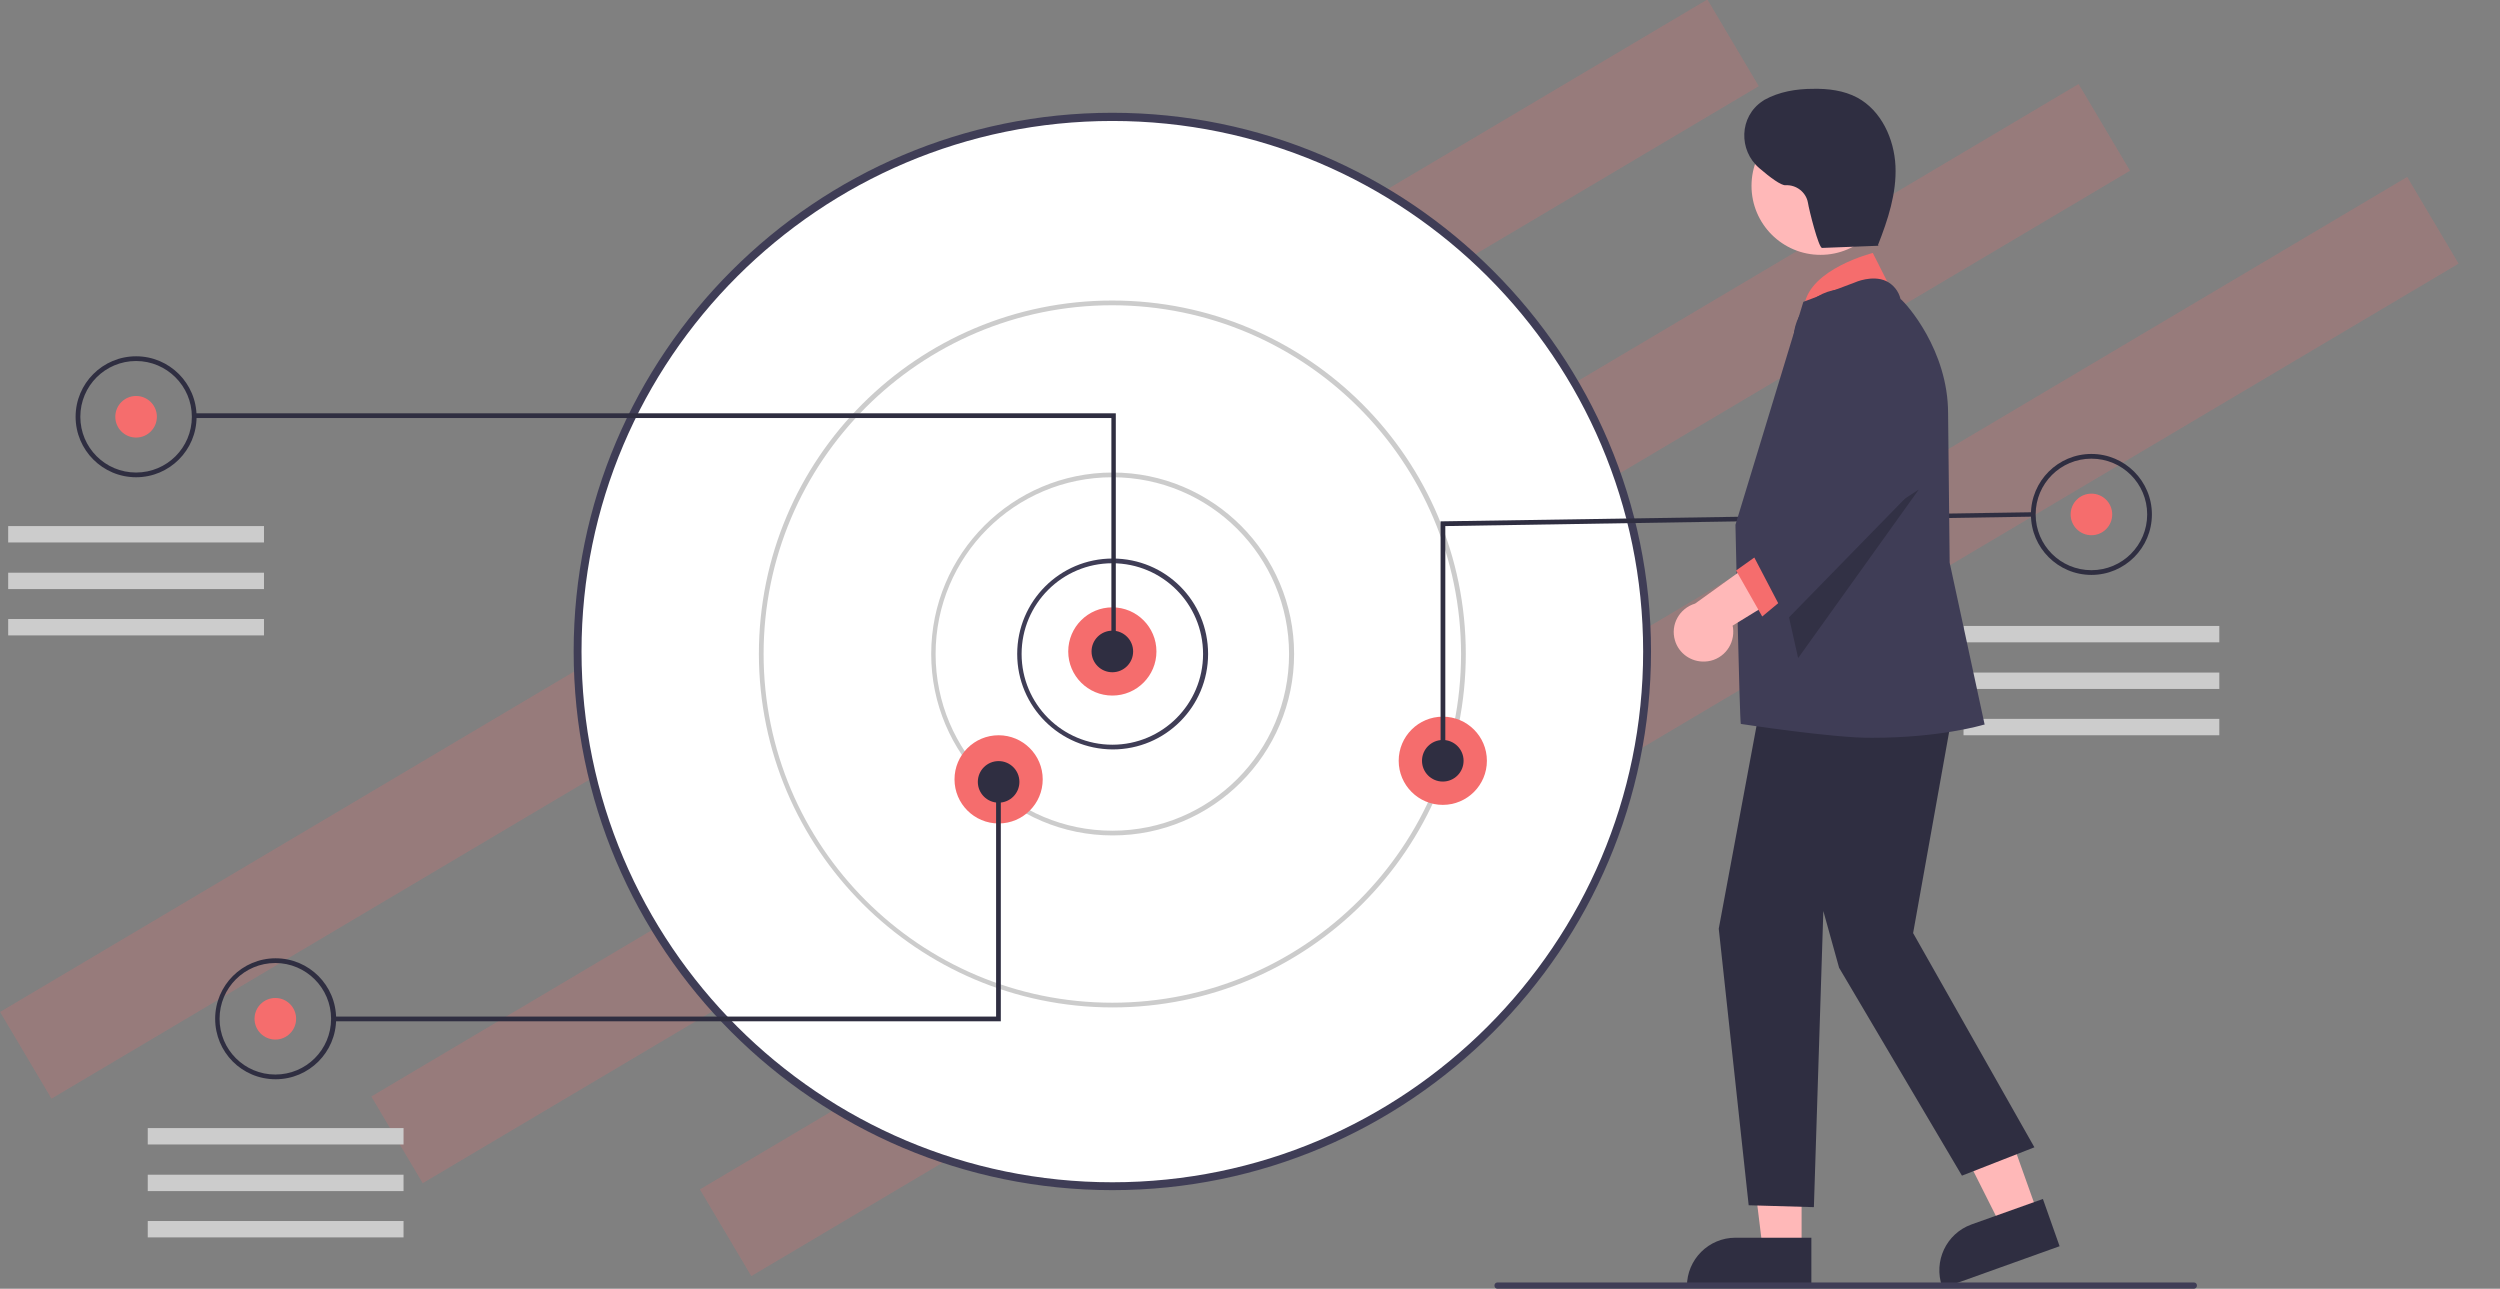<?xml version="1.0" encoding="UTF-8"?> <svg xmlns="http://www.w3.org/2000/svg" xmlns:xlink="http://www.w3.org/1999/xlink" version="1.1" id="b9b061f4-2238-46cf-9cbb-0fa8bffbec0a" x="0px" y="0px" viewBox="0 0 793.6 409.1" style="enable-background:new 0 0 793.6 409.1;" xml:space="preserve"><rect x="0" y="0" width="793.6" height="409.1" fill="#808080" stroke="none"/> <style type="text/css"> .st0{opacity:0.2;fill:#F56D6D;} .st1{fill:#FFFFFF;} .st2{fill:#3F3D56;} .st3{fill:#CCCCCC;} .st4{fill:#F56D6D;} .st5{fill:#2F2E41;} .st6{fill:#FFB8B8;} .st7{opacity:0.2;enable-background:new ;} </style> <rect x="-35.9" y="158.4" transform="matrix(0.86 -0.51 0.51 0.86 -49.89 166.701)" class="st0" width="630.2" height="32"></rect> <rect x="82" y="185.3" transform="matrix(0.86 -0.51 0.51 0.86 -47.16 230.532)" class="st0" width="630.2" height="32"></rect> <rect x="186.3" y="214.8" transform="matrix(0.86 -0.51 0.51 0.86 -47.597 287.851)" class="st0" width="630.2" height="32"></rect> <circle class="st1" cx="353.1" cy="206.8" r="169.7"></circle> <path class="st2" d="M182.1,206.8c0-94.3,76.7-171,171-171s171,76.7,171,171s-76.7,171-171,171S182.1,301.1,182.1,206.8z M184.6,206.8c0,92.9,75.6,168.5,168.5,168.5s168.5-75.6,168.5-168.5S446,38.4,353.1,38.4S184.6,113.9,184.6,206.8z"></path> <path class="st2" d="M322.9,207.6L322.9,207.6c0-16.7,13.5-30.3,30.3-30.3s30.3,13.5,30.3,30.3c0,16.7-13.5,30.3-30.3,30.3h0 C336.4,237.8,322.9,224.3,322.9,207.6L322.9,207.6z M353.1,178.8c-15.9,0-28.8,12.9-28.8,28.8l0,0c0,15.9,12.9,28.8,28.8,28.8 s28.8-12.9,28.8-28.8C381.9,191.7,369,178.8,353.1,178.8z"></path> <path class="st3" d="M295.6,207.6L295.6,207.6c0-31.8,25.8-57.6,57.6-57.6c31.8,0,57.6,25.8,57.6,57.6s-25.8,57.6-57.6,57.6 S295.6,239.4,295.6,207.6C295.6,207.6,295.6,207.6,295.6,207.6L295.6,207.6z M353.1,151.5c-31,0-56.1,25.1-56.1,56.1 s25.1,56.1,56.1,56.1s56.1-25.1,56.1-56.1C409.2,176.6,384.1,151.5,353.1,151.5z"></path> <path class="st3" d="M240.9,207.6c0-62,50.2-112.2,112.2-112.2s112.2,50.2,112.2,112.2c0,62-50.2,112.2-112.2,112.2 C291.2,319.7,241,269.5,240.9,207.6z M353.1,96.9c-61.1,0-110.7,49.6-110.7,110.7S292,318.3,353.1,318.3s110.7-49.6,110.7-110.7 C463.7,146.5,414.2,97,353.1,96.9z"></path> <circle class="st4" cx="353.1" cy="206.8" r="14"></circle> <circle class="st4" cx="317" cy="247.4" r="14"></circle> <circle class="st4" cx="458" cy="241.5" r="14"></circle> <circle class="st5" cx="353.1" cy="206.8" r="6.6"></circle> <circle class="st5" cx="458" cy="241.5" r="6.6"></circle> <circle class="st5" cx="317" cy="248.2" r="6.6"></circle> <circle class="st4" cx="43.2" cy="132.3" r="6.6"></circle> <polygon class="st5" points="352.8,132.7 61.2,132.7 61.2,131.2 354.2,131.2 354.2,207.2 352.8,207.2 "></polygon> <path class="st5" d="M24,132.3c0-10.6,8.6-19.2,19.2-19.2c10.6,0,19.2,8.6,19.2,19.2c0,10.6-8.6,19.2-19.2,19.2 C32.6,151.5,24,142.9,24,132.3C24,132.3,24,132.3,24,132.3z M43.2,114.6c-9.8,0-17.7,7.9-17.7,17.7c0,9.8,7.9,17.7,17.7,17.7 c9.8,0,17.7-7.9,17.7-17.7c0,0,0,0,0,0C60.9,122.5,52.9,114.6,43.2,114.6L43.2,114.6z"></path> <circle class="st4" cx="87.4" cy="323.4" r="6.6"></circle> <path class="st5" d="M68.3,323.4L68.3,323.4c0-10.6,8.6-19.2,19.2-19.2c10.6,0,19.2,8.6,19.2,19.2c0,10.6-8.6,19.2-19.2,19.2 c0,0,0,0,0,0C76.8,342.6,68.3,334,68.3,323.4z M87.4,305.7c-9.8,0-17.7,7.9-17.7,17.7c0,9.8,7.9,17.7,17.7,17.7 c9.8,0,17.7-7.9,17.7-17.7v0C105.1,313.7,97.2,305.7,87.4,305.7z"></path> <circle class="st4" cx="663.9" cy="163.3" r="6.6"></circle> <path class="st5" d="M644.7,163.3c0-10.6,8.6-19.2,19.2-19.2c10.6,0,19.2,8.6,19.2,19.2c0,10.6-8.6,19.2-19.2,19.2 S644.7,173.9,644.7,163.3C644.7,163.3,644.7,163.3,644.7,163.3z M663.9,145.6c-9.8,0-17.7,7.9-17.7,17.7l0,0 c0,9.8,7.9,17.7,17.7,17.7c9.8,0,17.7-7.9,17.7-17.7C681.6,153.5,673.7,145.6,663.9,145.6L663.9,145.6L663.9,145.6z"></path> <polygon class="st5" points="457.3,165.5 645.5,162.6 645.5,164 458.8,167 458.8,241.5 457.3,241.5 "></polygon> <polygon class="st5" points="105.9,322.7 316.2,322.7 316.2,248.2 317.7,248.2 317.7,324.2 105.9,324.2 "></polygon> <rect x="2.6" y="167" class="st3" width="81.2" height="5.2"></rect> <rect x="2.6" y="181.8" class="st3" width="81.2" height="5.2"></rect> <rect x="2.6" y="196.5" class="st3" width="81.2" height="5.2"></rect> <rect x="46.9" y="358.1" class="st3" width="81.2" height="5.2"></rect> <rect x="46.9" y="372.9" class="st3" width="81.2" height="5.2"></rect> <rect x="46.9" y="387.6" class="st3" width="81.2" height="5.2"></rect> <rect x="623.3" y="198.7" class="st3" width="81.2" height="5.2"></rect> <rect x="623.3" y="213.5" class="st3" width="81.2" height="5.2"></rect> <rect x="623.3" y="228.2" class="st3" width="81.2" height="5.2"></rect> <polygon class="st6" points="647,385.5 635.4,389.6 614,347 631.1,340.9 "></polygon> <path class="st5" d="M616.7,408.9l-0.2-0.5c-2.8-8,1.3-16.8,9.3-19.7l22.7-8.1l5.3,15L616.7,408.9z"></path> <polygon class="st6" points="571.9,396.9 559.6,396.9 553.8,349.6 571.9,349.6 "></polygon> <path class="st5" d="M575,408.8l-39.5,0v-0.5c0-8.5,6.9-15.4,15.4-15.4l0,0h0l24.1,0L575,408.8z"></path> <path class="st4" d="M599.8,90.8l-5.3-10.5c0,0-19.9,5-21.7,16.5L599.8,90.8z"></path> <polygon class="st5" points="621.8,215.2 607.3,296.2 645.8,364.2 622.8,373.2 583.8,307.2 578.8,289.2 575.8,383.2 555.1,382.6 545.6,294.8 560.8,213.2 "></polygon> <path class="st2" d="M552.6,229.8c-0.4-2-1.7-63.2-1.7-63.2s21.3-70,21.5-70.6l0.1-0.2l16.2-6.1c0.2-0.1,5.6-2.5,10-0.5 c2.3,1.1,4,3.2,4.6,5.7c1.8,1.4,15.1,16.2,15.1,36.3l0.5,47.4l11.1,51.4l-0.5,0.1c-0.3,0.1-13.8,4.1-35.1,4.1 C582.5,234.4,552.6,229.8,552.6,229.8z"></path> <circle class="st6" cx="577.9" cy="59" r="21.9"></circle> <polygon class="st7" points="609.1,155.4 570.8,208.9 565.2,183.9 "></polygon> <path class="st6" d="M541.2,210c5.2-0.2,9.2-4.6,9-9.8c0-0.6-0.1-1.1-0.2-1.6l28.4-17.4l-15.7-7.3l-24.6,17.7 c-5,1.5-7.9,6.7-6.4,11.7C532.9,207.4,536.8,210.2,541.2,210L541.2,210z"></path> <polygon class="st4" points="560.8,174.2 551.1,181.1 559.4,195.7 570.8,186.2 "></polygon> <path class="st2" d="M555.7,174.7l22.9-26.6l-8.8-36.6c-2.1-8.6,3.2-17.3,11.9-19.3c7.1-1.7,14.4,1.6,17.9,8l0.2,0.4l8.1,54.4 l-40.7,41.7L555.7,174.7z"></path> <path class="st5" d="M596.6,78l-18.2,0.7c-1.1,0-4.1-11.9-4.5-14.4c-0.6-3.3-3.7-5.7-7.1-5.5c-1.4,0.1-4.8-2.4-8.3-5.4 c-6.7-5.7-6.4-16.4,1-21.3c0.2-0.1,0.4-0.3,0.6-0.4c4.7-2.6,10.1-3.5,15.4-3.5c4.8-0.1,9.8,0.5,14.1,2.8 c7.6,4.1,11.7,13.1,12.1,21.7s-2.4,17.1-5.6,25.2"></path> <path class="st2" d="M696.4,409.1h-221c-0.6,0-1-0.4-1-1s0.4-1,1-1h221c0.6,0,1,0.4,1,1S696.9,409.1,696.4,409.1z"></path> </svg> 